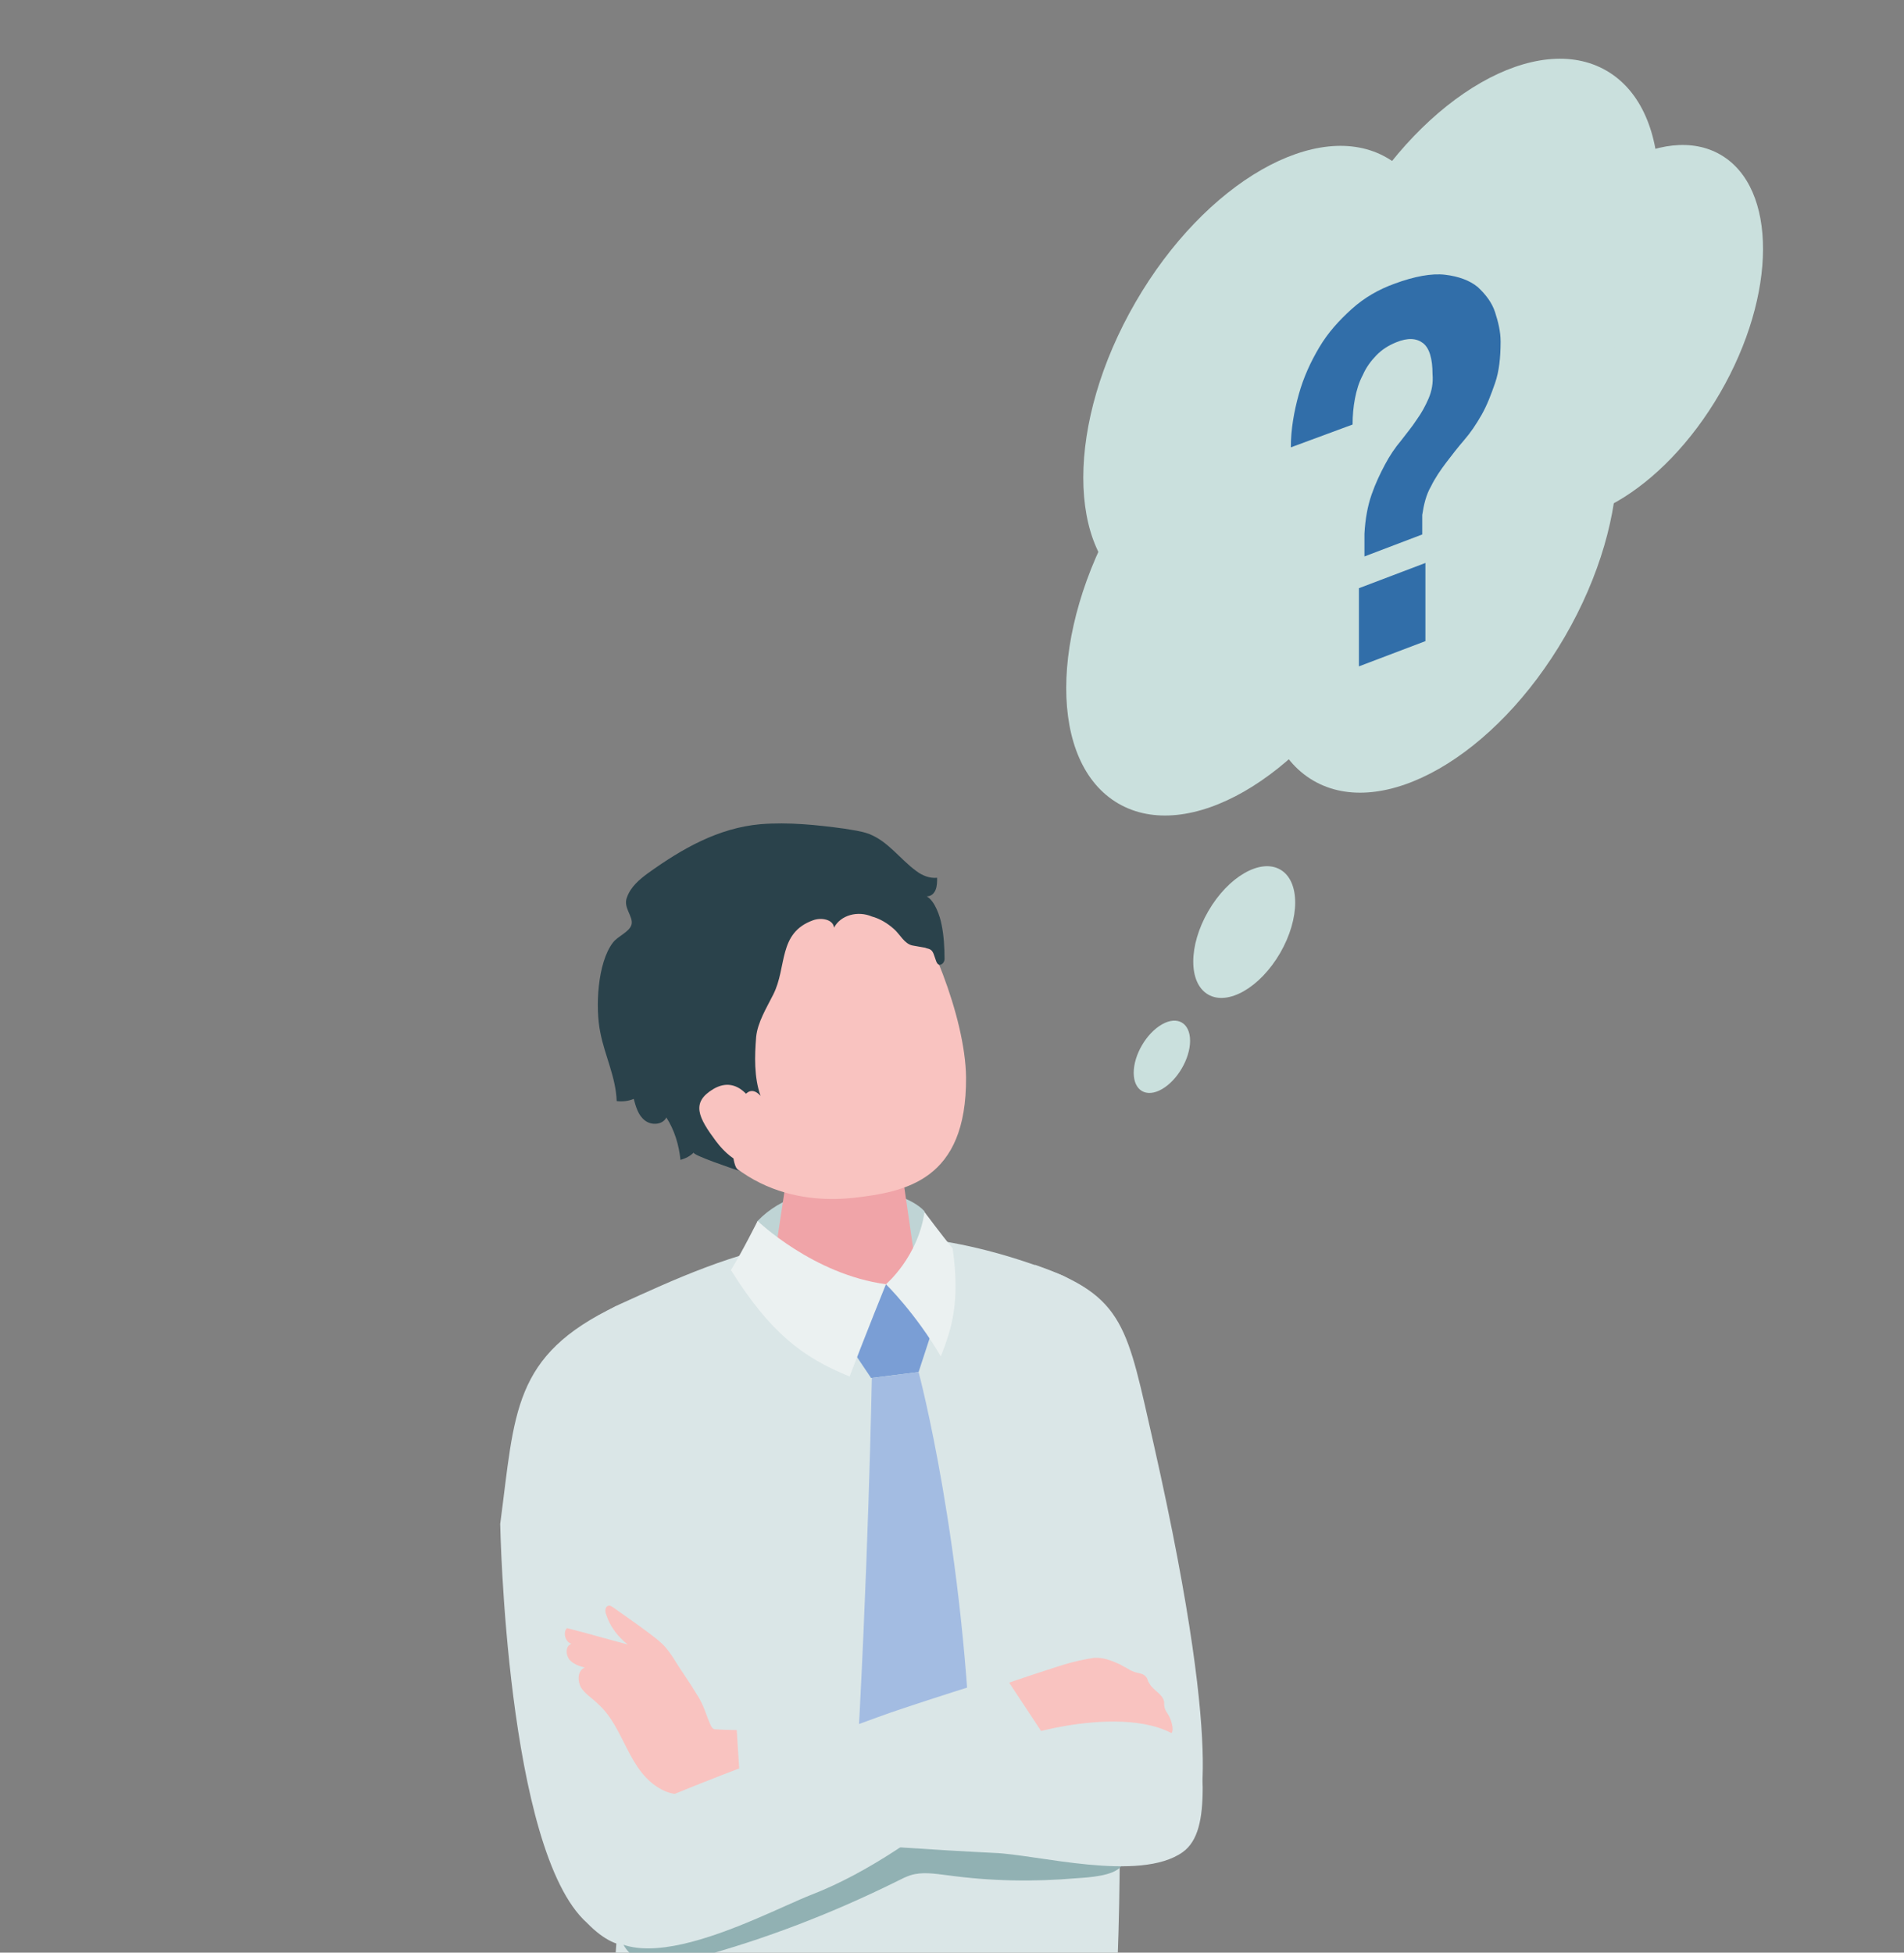 <svg width="118" height="121" viewBox="0 0 118 121" fill="none" xmlns="http://www.w3.org/2000/svg">
<rect x="0" y="0" width="118" height="121" fill="#808080" stroke="none"/>
<g clip-path="url(#clip0_38_1600)">
<path d="M74.03 112.79C74.03 112.79 76.237 110.484 71.502 89.496C69.847 82.254 69.755 80.317 64.146 78.379C59.319 84.191 67.686 113.343 67.686 113.343L74.03 112.79Z" fill="#DAE6E7"/>
<path d="M37.206 134.607L38.31 118.832L34.862 87.604C34.402 84.929 35.505 82.161 38.402 80.823C45.114 77.779 53.021 73.951 65.71 78.978C67.456 79.67 68.1 81.792 68.698 83.545C69.433 85.667 69.755 87.973 69.709 90.187L69.571 94.062C69.525 101.442 69.433 108.822 69.387 116.203C69.341 120.861 69.111 125.52 68.79 130.179C68.652 132.255 68.744 135.391 68.744 135.391C68.744 135.391 64.928 138.805 53.573 138.759C41.252 138.712 37.206 134.607 37.206 134.607Z" fill="#DAE6E7"/>
<path d="M57.296 75.058C55.779 73.397 49.803 72.659 46.953 75.658C46.769 77.134 46.447 78.056 46.447 78.056L51.596 79.901L57.158 79.117C57.204 79.117 57.434 76.211 57.296 75.058Z" fill="#BFD4D5"/>
<path d="M52.239 70.03C50.033 70.03 48.837 71.276 48.837 72.383L47.734 79.671C47.826 80.916 49.987 81.931 52.515 81.931C55.044 81.931 57.02 80.916 56.929 79.671L55.825 72.06C55.687 70.953 54.446 70.03 52.239 70.03Z" fill="#F0A4A8"/>
<path d="M45.389 54.44C39.551 56.884 39.735 61.958 41.941 67.309C44.792 74.274 50.262 74.505 52.883 74.228C56.101 73.859 59.917 73.167 59.871 66.755C59.825 62.973 57.434 57.299 55.825 55.408C54.4 53.794 51.228 51.995 45.389 54.44Z" fill="#F9C3C0"/>
<path d="M57.848 82.208L54.906 79.579L52.653 83.407L53.986 85.391L56.929 85.022L57.848 82.208Z" fill="#7A9ED5"/>
<path d="M56.929 85.021L54.032 85.39C54.032 85.39 53.803 97.798 53.021 110.667C52.929 111.867 57.113 114.634 57.113 114.634C57.113 114.634 60.285 111.59 60.239 110.437C59.825 95.815 56.929 85.021 56.929 85.021Z" fill="#A3BCE2"/>
<path d="M51.688 57.484C51.642 56.976 50.906 56.838 50.4 57.022C48.194 57.807 48.791 59.928 47.918 61.635C47.504 62.465 46.953 63.342 46.861 64.264C46.769 65.418 46.723 66.755 47.136 67.908C45.573 66.202 44.884 72.29 45.849 72.567C45.573 72.475 42.815 71.552 42.999 71.414C42.769 71.645 42.493 71.783 42.171 71.875C42.079 70.953 41.803 70.03 41.298 69.246C41.068 69.707 40.378 69.753 39.965 69.43C39.551 69.108 39.413 68.6 39.275 68.093C38.953 68.231 38.586 68.277 38.218 68.231C38.172 66.755 37.482 65.418 37.206 63.988C36.885 62.465 37.022 59.652 37.988 58.406C38.31 57.991 38.999 57.761 39.137 57.299C39.275 56.792 38.586 56.238 38.861 55.593C39.091 54.947 39.643 54.486 40.148 54.116C42.263 52.594 44.516 51.303 47.136 51.072C48.883 50.934 50.63 51.118 52.331 51.349C52.837 51.441 53.343 51.487 53.848 51.672C55.044 52.133 55.779 53.24 56.791 53.978C57.158 54.255 57.618 54.439 58.078 54.393C58.078 54.624 58.078 54.901 57.986 55.131C57.894 55.362 57.71 55.546 57.434 55.546C57.94 55.823 58.262 56.792 58.354 57.299C58.492 57.945 58.538 58.729 58.538 59.421C58.538 59.605 58.4 59.79 58.216 59.79C58.078 59.744 58.032 59.605 57.986 59.467C57.894 59.236 57.848 58.914 57.618 58.821C57.526 58.775 57.434 58.775 57.342 58.729C57.066 58.683 56.837 58.637 56.561 58.591C56.055 58.498 55.779 57.899 55.411 57.576C54.998 57.207 54.538 56.93 54.032 56.792C53.159 56.423 52.101 56.7 51.688 57.484Z" fill="#2A424B"/>
<path d="M54.906 79.579C54.906 79.579 53.711 82.531 52.653 85.298C49.711 84.099 47.734 82.577 45.297 78.702C45.987 77.595 46.953 75.658 46.953 75.658C46.953 75.658 50.4 78.979 54.906 79.579Z" fill="#EBF1F1"/>
<path d="M54.906 79.579C54.906 79.579 56.882 77.918 57.296 75.105C57.296 75.105 58.4 76.581 59.043 77.365C59.503 80.686 58.997 82.3 58.307 84.053C56.744 81.378 54.906 79.579 54.906 79.579Z" fill="#EBF1F1"/>
<path d="M42.355 115.881L40.7 104.626C41.39 91.203 38.218 80.916 38.218 80.916C31.736 84.007 31.92 87.513 31 94.432C31 94.432 31.368 114.681 36.379 119.156C40.792 123.676 42.355 115.881 42.355 115.881Z" fill="#DAE6E7"/>
<path d="M41.896 103.011C41.712 102.688 41.482 102.365 41.252 102.088C40.976 101.765 40.608 101.489 40.241 101.212C39.505 100.658 38.77 100.151 37.988 99.597C37.896 99.551 37.804 99.459 37.712 99.505C37.482 99.551 37.482 99.874 37.574 100.059C37.804 100.797 38.31 101.443 38.907 101.904C37.666 101.581 36.425 101.212 35.138 100.889C34.862 101.166 35.046 101.765 35.414 101.858C35.046 101.996 35.046 102.503 35.276 102.826C35.505 103.103 35.873 103.242 36.241 103.334C35.781 103.518 35.781 104.164 36.011 104.579C36.287 104.994 36.701 105.225 37.069 105.594C38.724 107.07 38.907 109.792 41.022 110.899C42.401 111.637 43.965 110.806 45.436 110.945C45.666 110.945 46.217 111.221 46.401 111.129C46.723 110.991 46.631 110.345 46.631 110.068C46.631 109.1 46.539 108.131 46.447 107.208C45.757 107.208 45.068 107.208 44.378 107.162C44.332 107.162 44.24 107.162 44.194 107.116C44.148 107.07 44.102 107.024 44.056 106.932C43.735 106.24 43.643 105.686 43.183 104.994C42.769 104.302 42.309 103.657 41.896 103.011Z" fill="#F9C3C0"/>
<path d="M69.433 103.149C69.571 103.242 69.709 103.288 69.847 103.38C70.077 103.518 70.261 103.611 70.491 103.657C70.721 103.703 70.904 103.749 71.042 103.933C71.134 104.026 71.134 104.21 71.226 104.302C71.456 104.764 72.054 104.948 72.146 105.456C72.146 105.594 72.146 105.732 72.192 105.871C72.238 106.009 72.33 106.147 72.421 106.286C72.559 106.517 72.789 107.162 72.605 107.393C72.468 107.577 71.778 107.347 71.502 107.301C70.629 107.162 69.755 107.07 68.882 107.024C67.135 106.932 65.388 107.07 63.779 107.808C63.549 107.9 62.4 104.764 62.353 104.349C62.353 104.302 65.618 103.242 65.939 103.149C66.537 102.965 67.181 102.826 67.778 102.734C68.33 102.688 68.836 102.872 69.433 103.149Z" fill="#F9C3C0"/>
<path d="M46.723 68.462C46.723 68.462 45.803 66.525 44.194 67.493C42.815 68.324 43.275 69.246 44.378 70.722C45.482 72.198 46.815 72.567 47.826 72.106C48.838 71.645 46.723 68.462 46.723 68.462Z" fill="#F9C3C0"/>
<path d="M66.721 116.387C64.054 116.618 61.388 116.572 58.722 116.203C57.94 116.11 57.158 115.972 56.423 116.203C56.147 116.295 55.871 116.433 55.596 116.572C51.596 118.555 47.412 120.17 43.137 121.323C41.896 121.646 40.516 121.922 39.367 121.277C38.815 120.954 38.356 120.262 38.54 119.662C38.77 119.016 39.505 118.74 40.195 118.601C42.033 118.186 43.872 117.863 45.665 117.356C49.803 116.11 53.573 113.527 57.848 113.158C59.135 113.066 60.423 113.158 61.71 113.251C63.87 113.389 66.031 113.573 68.146 114.035C68.79 114.173 70.169 114.773 69.479 115.649C69.019 116.249 67.456 116.341 66.721 116.387Z" fill="#91B1B3"/>
<path d="M46.079 113.712L45.619 106.609L64.56 107.255C64.56 107.255 74.49 104.579 74.536 110.76C74.536 112.698 74.26 114.081 73.295 114.773C70.629 116.665 64.238 114.912 61.618 114.819C54.078 114.45 46.079 113.712 46.079 113.712Z" fill="#DAE6E7"/>
<path d="M64.514 107.254L62.261 103.841C62.261 103.841 56.193 105.732 54.354 106.424C49.803 108.084 45.941 109.468 41.436 111.313C39.137 112.282 36.195 113.158 36.471 117.125C36.931 124.367 46.999 118.694 50.309 117.402C57.342 114.681 64.514 107.254 64.514 107.254Z" fill="#DAE6E7"/>
<path d="M81.392 48.371C77.089 45.862 77.097 37.793 81.409 30.348C85.722 22.903 92.706 18.902 97.008 21.411C101.311 23.92 101.303 31.989 96.991 39.434C92.678 46.879 85.694 50.88 81.392 48.371Z" fill="#CAE0DD"/>
<path d="M93.842 31.688C90.33 29.64 90.347 23.033 93.882 16.932C97.416 10.831 103.128 7.545 106.64 9.594C110.153 11.642 110.135 18.248 106.601 24.349C103.067 30.451 97.355 33.736 93.842 31.688Z" fill="#CAE0DD"/>
<path d="M83.957 31.348C79.655 28.839 79.662 20.77 83.975 13.325C88.287 5.88 95.271 1.879 99.574 4.388C103.876 6.897 103.868 14.966 99.556 22.411C95.244 29.856 88.26 33.857 83.957 31.348Z" fill="#CAE0DD"/>
<path d="M70.359 36.746C66.056 34.237 66.064 26.168 70.376 18.723C74.689 11.279 81.672 7.278 85.975 9.787C90.278 12.296 90.27 20.365 85.957 27.809C81.645 35.254 74.661 39.255 70.359 36.746Z" fill="#CAE0DD"/>
<path d="M69.301 49.787C64.998 47.278 65.006 39.209 69.319 31.764C73.631 24.32 80.615 20.319 84.917 22.828C89.22 25.337 89.212 33.406 84.9 40.85C80.587 48.295 73.604 52.296 69.301 49.787Z" fill="#CAE0DD"/>
<path d="M74.87 61.626C73.64 60.909 73.647 58.596 74.885 56.459C76.122 54.322 78.122 53.172 79.351 53.889C80.581 54.605 80.574 56.919 79.336 59.055C78.099 61.191 76.099 62.342 74.87 61.626Z" fill="#CAE0DD"/>
<path d="M72.008 63.48C71.043 64.034 70.261 65.371 70.261 66.478C70.261 67.585 71.043 68.047 72.008 67.493C72.973 66.94 73.755 65.602 73.755 64.495C73.755 63.388 72.973 62.927 72.008 63.48Z" fill="#CAE0DD"/>
<path d="M84.219 41.292V36.449L88.34 34.885V39.728L84.219 41.292Z" fill="#316EA9"/>
<path d="M92.657 19.346C92.853 19.952 93 20.557 93 21.162C93 22.171 92.902 23.029 92.657 23.735C92.411 24.442 92.166 25.098 91.823 25.703C91.479 26.308 91.136 26.813 90.743 27.267C90.351 27.721 89.959 28.226 89.615 28.68C89.272 29.134 88.928 29.638 88.683 30.143C88.389 30.647 88.242 31.253 88.143 31.908V33.119L84.562 34.481V33.069C84.611 32.161 84.758 31.353 85.004 30.647C85.249 29.941 85.543 29.335 85.838 28.78C86.132 28.226 86.475 27.721 86.819 27.317C87.162 26.863 87.506 26.46 87.8 26.006C88.094 25.602 88.34 25.148 88.536 24.694C88.732 24.24 88.83 23.735 88.781 23.18C88.781 22.222 88.585 21.566 88.192 21.263C87.8 20.961 87.26 20.91 86.525 21.213C86.034 21.415 85.641 21.667 85.298 22.02C84.955 22.373 84.66 22.777 84.464 23.231C84.219 23.685 84.072 24.189 83.974 24.694C83.876 25.198 83.826 25.753 83.826 26.308L80 27.721C80 26.611 80.196 25.501 80.491 24.442C80.785 23.382 81.226 22.424 81.766 21.516C82.306 20.607 82.993 19.851 83.777 19.144C84.562 18.438 85.445 17.934 86.426 17.58C87.653 17.126 88.732 16.925 89.566 17.026C90.4 17.126 91.087 17.379 91.577 17.782C92.068 18.236 92.46 18.741 92.657 19.346Z" fill="#316EA9"/>
</g>
<defs>
<clipPath id="clip0_38_1600">
<rect width="118" height="121" fill="white" transform="matrix(-1 0 0 1 118 0)"/>
</clipPath>
</defs>
</svg>

